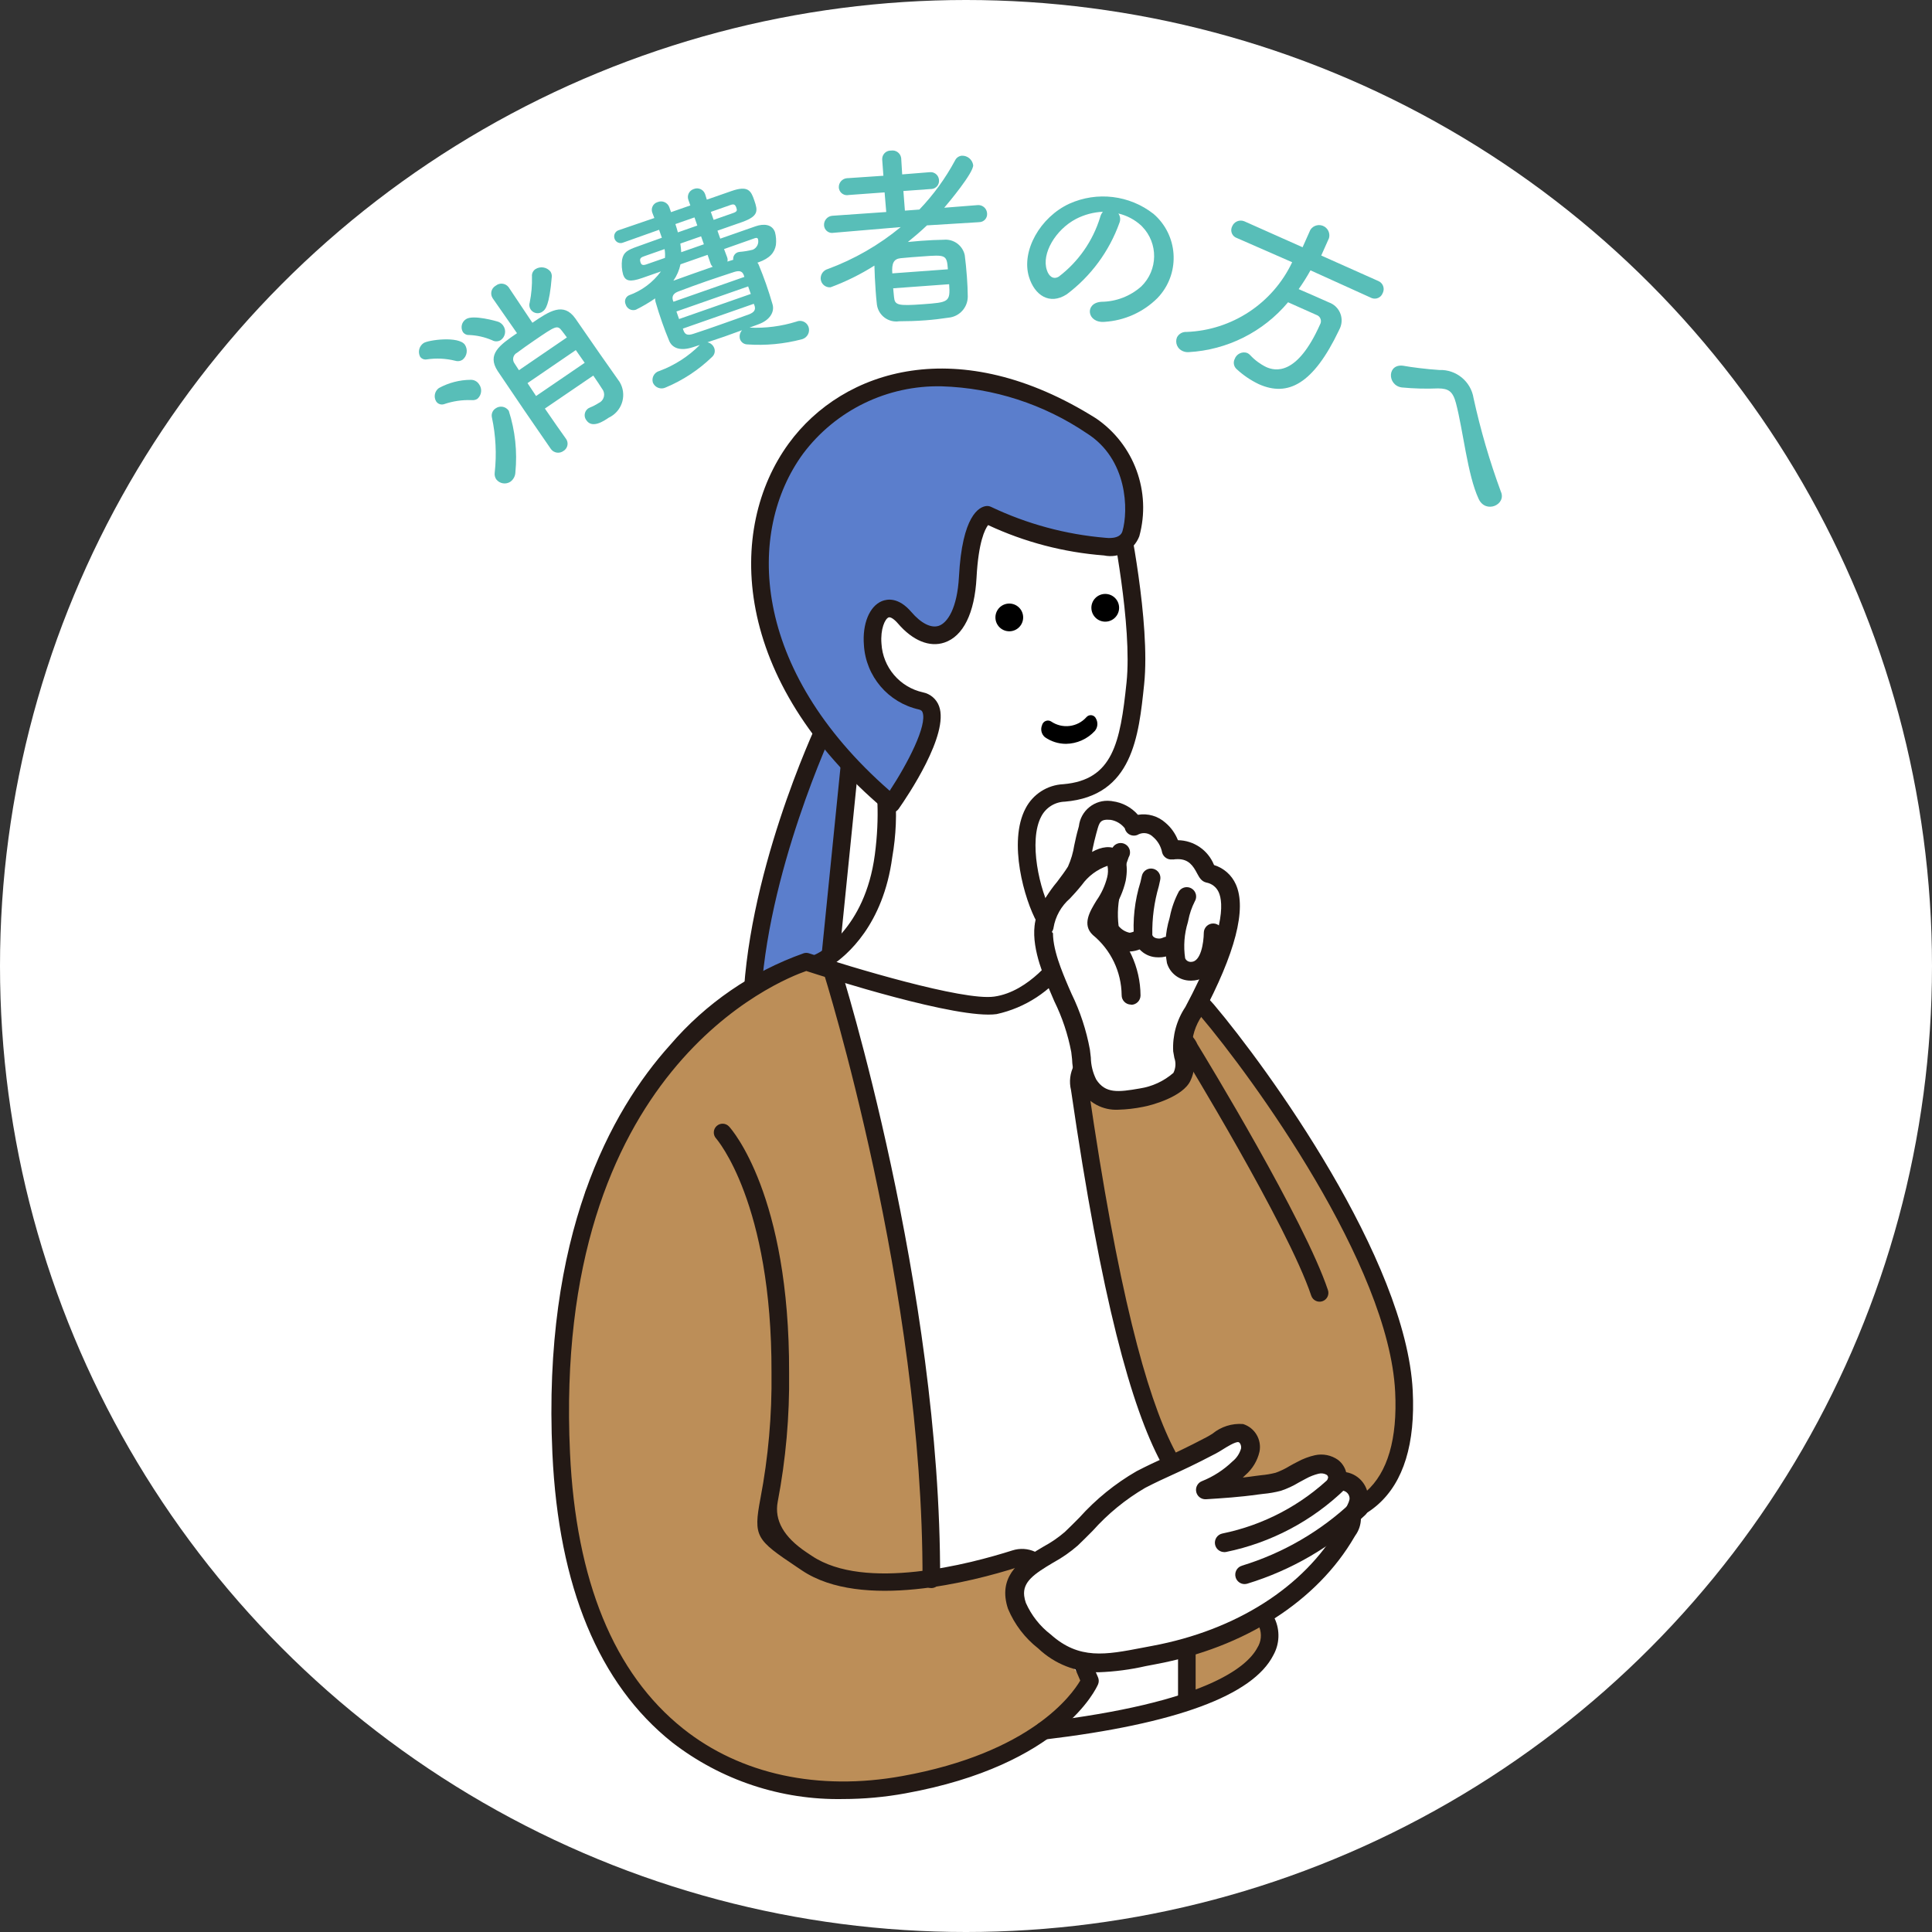 <?xml version="1.0" encoding="UTF-8"?>
<svg id="a" data-name="レイヤー 1" xmlns="http://www.w3.org/2000/svg" width="128" height="128" viewBox="0 0 128 128">
  <rect x="0" y="0" width="128" height="128" fill="#333333" stroke="none"/>
  <defs>
    <style>
      .au {
        fill: #fff;
      }

      .av {
        fill: #bc8e58;
      }

      .aw {
        fill: #231915;
      }

      .ax {
        fill: #58beb8;
      }

      .ay {
        fill: #5b7ecc;
      }
    </style>
  </defs>
  <g id="b" data-name="消費者の方へ" transform="translate(64 64)">
    <g id="c" data-name="グループ 93964" transform="translate(-64 -64)">
      <circle id="d" data-name="楕円形 2872" class="au" cx="64" cy="64" r="64"/>
      <g id="e" data-name="グループ 93960">
        <path id="f" data-name="パス 118097" class="ax" d="M30.155,23.9c-.613-.152-1.249-.182-1.873-.091-.168,.035-.342-.031-.444-.169-.169-.317-.071-.711,.227-.911,.291-.2,2.328-.486,2.739,.116,.208,.322,.14,.749-.159,.989-.144,.097-.325,.121-.49,.066Zm1.089,2.61c-.618-.025-1.234,.065-1.819,.265-.194,.067-.409-.005-.525-.175-.184-.298-.106-.687,.178-.891,.649-.354,1.375-.541,2.114-.546,.219-.003,.424,.106,.544,.289,.225,.302,.178,.727-.108,.972-.114,.072-.25,.102-.384,.083v.003Zm1.348-3.973c-.477-.205-.988-.32-1.507-.342-.165,.011-.324-.065-.419-.2-.169-.293-.078-.668,.207-.85,.461-.315,2.041,.133,2.172,.186,.122,.055,.226,.142,.3,.253,.21,.306,.139,.723-.16,.942-.18,.116-.41,.119-.593,.008v.003Zm3.508,4.531c.535,.783,1.05,1.517,1.391,1.993l.008,.01c.18,.25,.123,.598-.127,.777-.011,.008-.022,.015-.034,.023-.26,.199-.631,.15-.83-.11l-.016-.022c-.425-.623-1.088-1.571-1.754-2.549s-1.323-1.961-1.764-2.606c-.725-1.11,.108-1.71,1.279-2.509l-1.612-2.315-.006-.011c-.172-.271-.093-.63,.178-.802l.032-.019c.253-.209,.627-.173,.836,.08l.016,.02,.007,.011,1.569,2.345c1.127-.769,2.059-1.389,2.843-.288,.695,1.021,2.714,3.909,2.929,4.2l.014,.022c.467,.791,.205,1.81-.586,2.278-.045,.027-.091,.051-.138,.073-.343,.235-1.1,.738-1.483,.178-.187-.238-.145-.583,.093-.769l.028-.021c.035-.023,.072-.042,.111-.057,.203-.081,.398-.182,.582-.3,.307-.138,.444-.498,.307-.805-.02-.044-.045-.086-.075-.124-.137-.221-.349-.534-.592-.888l-3.206,2.185Zm-2.281,4.846c-.307,.203-.719,.134-.943-.159-.086-.13-.121-.286-.1-.44,.135-1.224,.072-2.461-.187-3.665-.05-.228,.047-.463,.242-.59,.275-.201,.661-.14,.862,.135l.015,.022c.423,1.314,.572,2.702,.438,4.076-.008,.247-.13,.476-.33,.621h.003Zm3.739-9.557c-.109-.162-.232-.3-.32-.426-.316-.415-.4-.356-1.861,.641-.4,.27-.8,.561-1.124,.8-.233,.12-.325,.406-.206,.639,.013,.024,.027,.048,.044,.069,.087,.128,.179,.286,.29,.447l3.177-2.171Zm-2.609,3.025c.184,.268,.37,.566,.567,.855l3.222-2.2c-.19-.28-.4-.562-.589-.842l-3.2,2.187Zm1.019-4.756c-.233,.193-.579,.16-.772-.073-.119-.143-.156-.337-.1-.514,.114-.566,.164-1.144,.148-1.721-.02-.193,.07-.382,.232-.489,.323-.204,.748-.136,.991,.159,.07,.107,.102,.235,.089,.362-.156,1.899-.43,2.165-.591,2.276h.003Z"/>
        <path id="g" data-name="パス 118098" class="ax" d="M45.914,23c-.851,.283-1.384,.057-1.581-.425-.17-.409-.329-.822-.466-1.216-.163-.466-.306-.913-.436-1.363-.021-.074-.029-.151-.024-.227-.408,.281-.836,.533-1.281,.752-.277,.092-.577-.058-.669-.336l-.006-.02c-.105-.226-.008-.494,.217-.6,.849-.303,1.588-.854,2.121-1.582l-1.24,.434c-.824,.288-1.118,.2-1.264-.219-.092-.325-.116-.665-.07-1,.1-.491,.343-.631,1.055-.879,.394-.138,.954-.348,1.58-.567l-.184-.528c-.908,.319-1.752,.626-2.378,.846-.215,.094-.465-.004-.558-.219-.005-.012-.01-.024-.014-.036-.083-.225,.032-.476,.257-.559,.014-.005,.028-.01,.043-.013,.614-.215,1.441-.49,2.337-.8l-.127-.328-.013-.036c-.097-.279,.05-.584,.329-.681l.035-.011c.298-.121,.637,.023,.758,.32l.007,.018,.116,.331,1.278-.446-.125-.357c-.11-.287,.033-.608,.32-.718,.014-.005,.029-.01,.043-.015,.288-.115,.615,.026,.73,.314l.008,.021,.005,.012,.112,.36,1.633-.57c1.117-.392,1.3,0,1.51,.615,.241,.688,.3,1.04-.794,1.436l-1.645,.575,.186,.528,2.332-.816c.552-.193,1.109-.14,1.294,.388,.073,.276,.094,.563,.061,.846-.087,.5-.394,.883-1.167,1.154-.025,.008-.037,.011-.061,.02,.039,.038,.069,.084,.087,.136,.166,.4,.333,.834,.488,1.275s.3,.9,.431,1.352c.139,.475-.149,1.03-.918,1.313-.2,.069-.4,.155-.61,.227,1.053,.05,2.106-.086,3.112-.4,.305-.129,.657,.014,.786,.319l.014,.036c.112,.33-.065,.689-.395,.802-.016,.005-.032,.01-.048,.014-1.179,.312-2.401,.427-3.617,.341-.215-.004-.405-.141-.478-.343-.065-.21-.013-.439,.136-.6-.381,.134-.769,.283-1.15,.416s-.766,.254-1.147,.386c.21,.043,.382,.192,.455,.394,.073,.203,.016,.429-.144,.573-.891,.863-1.936,1.551-3.081,2.029-.31,.148-.681,.017-.83-.293l-.014-.032c-.098-.323,.084-.665,.407-.764l.027-.007c1.006-.375,1.919-.962,2.677-1.723l-.452,.146Zm-3.161-6.05c-.271,.094-.418,.144-.311,.452,.057,.159,.163,.19,.385,.113l1.228-.428c.016-.195,.008-.391-.025-.584l-1.277,.447Zm6.519,1.262c-.09-.218-.248-.315-.633-.193-.556,.181-1.212,.4-1.862,.623s-1.3,.468-1.858,.678c-.365,.141-.394,.372-.342,.56l.039,.111,4.7-1.645-.044-.134Zm-2.393-1.328l-1.794,.627c-.083,.391-.243,.761-.473,1.088,.855-.311,1.715-.613,2.61-.925-.073-.062-.125-.145-.151-.237l-.192-.553Zm-.868-2.48l-1.264,.441c.063,.185,.115,.374,.164,.55l1.288-.451-.188-.54Zm3.556,4.571l-4.752,1.662,.175,.5,4.752-1.662-.175-.5Zm-3.118-3.318l-1.375,.48c.027,.2,.05,.383,.06,.572l1.5-.525-.185-.527Zm3.492,4.47l-4.7,1.644,.052,.148c.107,.266,.289,.312,.636,.2,.57-.185,1.2-.4,1.834-.627s1.289-.451,1.874-.67c.3-.12,.442-.277,.36-.552l-.056-.143Zm-2.847-6.089l.186,.529,1.3-.456c.259-.091,.269-.176,.2-.361-.077-.221-.181-.241-.39-.166l-1.296,.454Zm.876,2.462l.206,.547c.034,.091,.04,.19,.017,.284l.386-.12c-.03-.219,.099-.428,.308-.5,.037-.012,.066-.008,.1-.022,.299-.023,.596-.071,.887-.145,.277-.118,.423-.422,.343-.712-.026-.074-.1-.089-.211-.05l-2.036,.718Z"/>
        <path id="h" data-name="パス 118099" class="ax" d="M64.84,14.721l-3.427,.211c-.4,.382-.831,.751-1.263,1.1,.286-.021,.583-.056,.881-.078,.532-.039,1.052-.064,1.494-.07,.654-.062,1.251,.374,1.392,1.016,.055,.413,.106,.931,.144,1.45,.034,.452,.053,.9,.056,1.285,.006,.732-.55,1.346-1.279,1.412-.49,.074-1.007,.137-1.526,.175-.609,.045-1.207,.063-1.741,.063-.706,.106-1.365-.38-1.471-1.086-.005-.033-.009-.066-.011-.099-.032-.257-.053-.543-.075-.842-.04-.557-.071-1.166-.082-1.662-.915,.58-1.889,1.062-2.906,1.438-.33,.03-.622-.213-.652-.543l-.002-.022c-.012-.299,.185-.567,.474-.646,1.754-.648,3.386-1.587,4.828-2.778l-4.416,.375h-.013c-.288,.065-.573-.116-.638-.404-.005-.023-.009-.046-.011-.069-.03-.33,.213-.622,.543-.652l.036-.002,3.541-.247-.109-1.3-2.372,.173c-.294,.065-.585-.12-.65-.414-.005-.024-.009-.048-.011-.072-.021-.326,.226-.607,.552-.628h.027l2.374-.161-.079-1.076c-.016-.31,.222-.574,.532-.591,.017,0,.034-.001,.051,0,.316-.054,.617,.158,.671,.474l.004,.026,.066,1.077,1.814-.145c.303-.039,.581,.174,.621,.478,.002,.016,.003,.032,.004,.048,.029,.295-.187,.557-.481,.586-.021,.002-.042,.003-.063,.002l-1.815,.132,.1,1.3,.959-.072c.933-.975,1.73-2.072,2.368-3.261,.084-.173,.254-.29,.446-.306,.372-.014,.695,.255,.75,.623,.037,.5-1.665,2.532-1.918,2.824l2.2-.173c.318-.034,.603,.196,.637,.514l.003,.038c.027,.289-.185,.546-.474,.573-.024,.002-.047,.003-.071,.002l-.012,.004Zm-2.04,3.121c-.071-.972-.148-.967-1.706-.852-.491,.035-1.023,.074-1.423,.116-.466,.048-.6,.344-.554,1.006l3.683-.27Zm-3.625,1.258c.015,.2,.041,.388,.056,.583,.052,.531,.24,.595,1.9,.474,1.71-.125,1.84-.135,1.752-1.327l-3.708,.27Z"/>
        <path id="i" data-name="パス 118100" class="ax" d="M74.166,14.762c-.676,1.887-1.89,3.534-3.492,4.738-1.146,.737-2.134,.05-2.5-1.151-.53-1.727,.744-3.961,2.668-4.851,1.841-.832,3.992-.573,5.583,.673,1.608,1.388,1.786,3.817,.398,5.425-.047,.055-.096,.108-.147,.16-.936,.929-2.178,1.485-3.494,1.567-1.178,.1-1.348-1.266-.2-1.329,.972-.011,1.907-.373,2.633-1.019,1.111-1.081,1.135-2.859,.053-3.969-.024-.024-.048-.048-.072-.072-.425-.386-.941-.658-1.5-.789,.127,.18,.153,.413,.07,.617Zm-2.886-.253c-1.351,.714-2.289,2.3-1.923,3.385,.127,.406,.427,.656,.795,.43,1.296-.989,2.251-2.359,2.731-3.918,.032-.138,.095-.267,.185-.376-.624,.028-1.234,.191-1.788,.479Z"/>
        <path id="j" data-name="パス 118101" class="ax" d="M86.823,17.91c-.237,.429-.499,.845-.783,1.245,.659,.279,1.371,.6,2.011,.883,.658,.238,.998,.964,.76,1.621-.022,.062-.049,.121-.081,.179-.011,.023-.015,.036-.026,.059-1.7,3.555-3.377,4.414-5.3,3.557-.54-.257-1.037-.594-1.475-1-.188-.169-.241-.443-.128-.669,.121-.339,.492-.517,.832-.4,.076,.036,.144,.087,.2,.149,.301,.325,.66,.591,1.058,.785,.582,.26,2.034,.609,3.565-2.822,.121-.207,.052-.474-.156-.595-.028-.016-.057-.029-.087-.039l-1.876-.837c-1.647,1.968-4.037,3.165-6.6,3.305-.131,.006-.261-.018-.381-.071-.354-.148-.522-.554-.378-.909,.12-.235,.368-.376,.631-.359,3.013-.112,5.712-1.894,7-4.619l-3.655-1.6-.012-.005c-.287-.1-.438-.414-.338-.701,.008-.023,.018-.046,.029-.067,.127-.315,.485-.468,.8-.341l.017,.007,3.85,1.715,.514-1.152c.202-.318,.624-.412,.943-.21,.254,.162,.373,.471,.291,.761l-.513,1.15,3.787,1.69c.294,.127,.429,.467,.303,.761-.006,.013-.012,.026-.019,.039-.106,.29-.428,.438-.718,.332-.02-.007-.04-.016-.059-.026l-4.006-1.816Z"/>
        <path id="k" data-name="パス 118102" class="ax" d="M96.462,26.711c-.208-.782-.489-.973-1.183-.978-.804,.034-1.61,.013-2.411-.064-.986-.141-.979-1.649,.175-1.425,.359,.07,1.5,.221,2.313,.269,1.12-.043,2.095,.758,2.271,1.865,.46,2.102,1.063,4.17,1.807,6.189,.393,.862-1,1.5-1.47,.486-.742-1.59-1.023-4.527-1.502-6.342Z"/>
      </g>
      <g id="l" data-name="グループ 93961">
        <path id="m" data-name="パス 118103" class="ay" d="M49.8,67.178c.116-8.979,4.911-19.125,4.911-19.125l.7-1.376,1.107,1.656-1.805,17.977-4.913,.868Z"/>
        <path id="n" data-name="パス 118104" class="aw" d="M49.8,67.761c-.138,0-.272-.049-.378-.138-.13-.114-.203-.279-.2-.452,.116-9,4.769-18.949,4.967-19.368l.71-1.391c.094-.185,.279-.306,.486-.318,.207-.015,.406,.084,.519,.258l1.107,1.657c.077,.112,.113,.248,.1,.383l-1.817,17.977c-.026,.26-.222,.47-.479,.515l-4.911,.869c-.034,.005-.069,.008-.104,.008Zm5.681-19.934l-.25,.49c-.038,.083-4.487,9.593-4.829,18.163l3.773-.667,1.745-17.329-.439-.657Z"/>
      </g>
      <g id="o" data-name="グループ 93962">
        <path id="p" data-name="パス 118105" class="au" d="M74.111,33.941s1.534,7.264,1.112,11.328-.971,6.939-4.72,7.26-2.455,6.2-1.291,8.281c2.762,4.929,1.933,4.432,1.933,4.432l-8.4,5.734-7.832-5.662-.542-1.6s3.45-1.636,4.164-7-.781-8.369-.781-8.369l-1.081-15.395,6.794-3.78,7.644,2.324s2.458,.986,3,2.447Z"/>
        <path id="q" data-name="パス 118106" class="aw" d="M62.737,71.688l-8.314-6.011-.769-2.268,.469-.223c.127-.061,3.177-1.6,3.836-6.553,.677-5.1-.712-8-.726-8.033l-.059-.217-1.108-15.762,7.334-4.081,7.882,2.4c.323,.127,2.763,1.146,3.377,2.8l.023,.083c.064,.3,1.549,7.4,1.121,11.508-.36,3.467-.769,7.4-5.249,7.781-.664,.016-1.266,.394-1.57,.985-.85,1.6-.131,4.879,.738,6.43,2.539,4.532,2.265,4.8,1.918,5.134l-.321,.312-.121-.058-8.461,5.773Zm-7.33-6.737l7.35,5.311,7.856-5.362c-.539-1.314-1.178-2.584-1.913-3.8-.825-1.472-1.932-5.321-.752-7.545,.489-.94,1.441-1.55,2.5-1.6,3.281-.281,3.771-2.734,4.188-6.74,.392-3.761-.966-10.485-1.093-11.1-.4-.983-2.045-1.826-2.655-2.07l-7.354-2.245-6.253,3.479,1.049,14.915c1.02,2.744,1.291,5.71,.785,8.594-.6,4.491-3.015,6.519-4.037,7.188l.329,.975Z"/>
      </g>
      <g id="r" data-name="グループ 93963">
        <path id="s" data-name="パス 118107" class="ay" d="M59.06,53.259c-18.342-15.442-4.687-36.335,13.246-25.046,2.294,1.592,3.341,4.454,2.616,7.151-.309,1.053-1.7,.854-1.7,.854-2.714-.22-5.365-.934-7.822-2.107,0,0-1.075,.135-1.289,4.123s-2.3,4.885-4.181,2.693c-2.317-2.7-3.72,4.361,1.082,5.514,2.43,.582-1.952,6.818-1.952,6.818Z"/>
        <path id="t" data-name="パス 118108" class="aw" d="M59.059,53.842c-.137,0-.27-.048-.376-.136-10.293-8.667-10.546-18.686-6.425-24.328,3.606-4.935,11.3-7.361,20.359-1.658,2.524,1.725,3.674,4.861,2.865,7.809-.362,.94-1.353,1.478-2.339,1.271-2.66-.202-5.262-.883-7.679-2.012-.21,.273-.639,1.112-.766,3.481-.126,2.353-.88,3.881-2.123,4.3-.986,.336-2.109-.125-3.084-1.262-.251-.293-.5-.451-.622-.4-.24,.1-.546,.773-.47,1.73,.088,1.574,1.213,2.896,2.753,3.234,.487,.099,.889,.443,1.061,.909,.7,1.859-2.107,6-2.676,6.811-.094,.133-.239,.222-.4,.244-.026,.005-.052,.007-.078,.007Zm3.341-28.247c-3.609-.085-7.037,1.581-9.2,4.471-3.746,5.129-3.495,14.244,5.744,22.326,1.193-1.811,2.5-4.338,2.177-5.2-.027-.071-.068-.145-.24-.187-2.034-.451-3.522-2.196-3.645-4.276-.11-1.393,.366-2.558,1.185-2.9,.371-.153,1.116-.264,1.956,.715,.648,.755,1.314,1.091,1.822,.917,.571-.194,1.222-1.153,1.335-3.262,.215-4.039,1.329-4.611,1.8-4.671,.113-.014,.228,.006,.33,.056,2.383,1.133,4.951,1.827,7.581,2.047,.1,.01,.958,.117,1.12-.435,.4-1.377,.357-4.777-2.367-6.493-2.841-1.923-6.169-3.001-9.598-3.108Z"/>
      </g>
      <g id="u" data-name="グループ 32522">
        <path id="v" data-name="パス 100994" d="M65.949,40.906c0-.508,.411-.919,.919-.919,.508,0,.919,.411,.919,.919s-.411,.919-.919,.919h0c-.508,0-.919-.411-.919-.919Z"/>
      </g>
      <g id="w" data-name="グループ 32523">
        <path id="x" data-name="パス 100995" d="M72.306,40.269c0-.508,.41-.919,.918-.92,.508,0,.919,.41,.92,.918,0,.508-.41,.919-.918,.92h0c-.507,0-.918-.411-.919-.918Z"/>
      </g>
      <path id="y" data-name="パス 100998" d="M70.625,49.281c.727-.01,1.418-.319,1.911-.854,.195-.233,.223-.562,.072-.825-.087-.189-.31-.272-.5-.186-.047,.022-.09,.053-.124,.092-.596,.675-1.602,.799-2.345,.291-.188-.117-.434-.059-.551,.129-.023,.036-.039,.076-.049,.117-.117,.277-.042,.597,.186,.793h0c.41,.288,.899,.443,1.4,.443Z"/>
      <path id="z" data-name="パス 118109" class="au" d="M53.418,63.714l7.273,2.233,5.258,.658,6.2-2.891,6.481,17.354,.476,21.063,1,10.436-7.019,1.527h-7.03l-8.773-4.553,1.121-22-4.987-23.827Z"/>
      <path id="aa" data-name="パス 118110" class="av" d="M71.907,71.367l-.173,2.15,3.366,18.583,2.839,4.8,.688,16.254,2.373-1.354,2.76-2.257,.189-2.009-.77-4.989,8.116-3.689,1.741-4.516-1.471-8.413-4.519-9.027-4.9-7.226-4.83-5.874-5.409,7.567Z"/>
      <path id="ab" data-name="パス 118111" class="av" d="M55.109,64.227l-1.692-.513-5.587,2.856-4.253,3.887-4.769,8.409-1.388,5.563-.506,6.827,1.214,11.578,3.128,8.816,4.165,3.724,3.912,2.106,8.367,1.12,7.137-1.195,4.926-2.813,2.306-2.954-1.769-2.1-3.066-2.482,.242-2.428,1.144-1.114-1.4-.237-5.12,1.023-1.126-11.917-2.053-12.883-3.812-15.273Z"/>
      <path id="ac" data-name="パス 118112" class="aw" d="M55.856,119.191c-4.094,.078-8.091-1.248-11.327-3.757-4.854-3.869-7.521-10.305-7.931-19.131-.67-14.467,3.866-22.7,7.788-27.058,2.372-2.774,5.432-4.876,8.873-6.093,.112-.031,.231-.029,.341,.008,2.712,.894,10.2,3.164,12.269,2.867,2.356-.326,4.079-2.812,4.1-2.838,.106-.156,.281-.25,.469-.255,.281-.017,6.835-.1,9.99,3.624,3.515,4.158,12.735,16.858,13.169,25.588,.175,3.49-.6,6.028-2.312,7.54s-4.3,1.969-7.726,1.374c-.294-.051-.59-.082-.889-.114-3.769-.408-7.665-.829-11.713-28.727-.136-.553-.065-1.137,.2-1.641,.73-1.155,1.896-1.965,3.232-2.248,1.773-.555,3.141-.581,4.065-.078,.392,.197,.701,.526,.875,.928,.578,.945,7.108,11.669,8.651,16.293,.102,.306-.063,.636-.369,.738-.306,.102-.636-.063-.738-.369h0c-1.537-4.61-8.5-15.989-8.57-16.1-.028-.046-.049-.096-.064-.148h0s-.467-1.093-3.5-.148c-3.076,.96-2.675,2.406-2.656,2.467,.01,.033,.018,.066,.023,.1,3.92,27.044,7.517,27.433,10.691,27.777,.323,.035,.644,.07,.963,.126,3.059,.53,5.33,.16,6.753-1.1s2.077-3.489,1.92-6.607c-.418-8.408-9.45-20.82-12.9-24.893-2.45-2.9-7.541-3.183-8.792-3.21-1.14,1.57-2.817,2.666-4.712,3.081-2.574,.364-11.2-2.4-12.612-2.856-1.736,.6-16.828,6.532-15.653,31.922,.392,8.475,2.913,14.623,7.493,18.273,3.8,3.029,8.954,4.147,14.513,3.143,8.538-1.541,11.253-5.394,11.8-6.329l-3.021-7c-.186-.435-.673-.655-1.122-.508-2.98,.949-10.338,2.867-14.292,.216l-.356-.239c-2.685-1.8-2.877-1.992-2.4-4.524,.524-2.745,.77-5.536,.735-8.33,.036-11.28-3.634-15.489-3.671-15.531-.217-.238-.2-.607,.038-.824,.238-.217,.607-.2,.824,.038h0c.164,.179,4.014,4.523,3.975,16.321,.036,2.865-.217,5.727-.755,8.542q-.345,1.835,1.9,3.339l.358,.239c3.531,2.369,10.469,.538,13.288-.359,1.02-.329,2.123,.172,2.546,1.157l3.132,7.255c.062,.147,.062,.313,0,.46-.093,.217-2.387,5.349-12.773,7.224-1.359,.248-2.738,.373-4.12,.375Z"/>
      <g id="ad" data-name="グループ 32524">
        <path id="ae" data-name="パス 100999" class="au" d="M72.029,55.07c.179-.616,.285-1.488,1.615-1.37,.64,.069,1.199,.461,1.483,1.038,.552-.29,1.228-.194,1.678,.237,.407,.348,.685,.822,.792,1.346,1.956-.31,2.238,1.475,2.468,1.531,3.4,.829-.082,7.458-.981,9.144-.513,.751-.774,1.645-.745,2.554,.111,.718,.3,1.046-.035,1.779-.314,.689-1.974,1.262-2.685,1.386-1.4,.243-2.66,.455-3.516-.869-.33-.697-.506-1.458-.514-2.229-.335-1.552-.864-3.056-1.573-4.476-.491-1.195-1.166-2.93-.75-4.236,.553-1.127,1.229-2.19,2.016-3.168,.335-.863,.585-1.756,.747-2.667Z"/>
        <path id="af" data-name="パス 101000" class="aw" d="M71.582,72.184c-.342-.616-.532-1.304-.554-2.008-.016-.159-.033-.318-.054-.475-.221-1.169-.6-2.304-1.126-3.371-.138-.317-.275-.636-.407-.953-.441-1.077-1.267-3.087-.768-4.661,.327-.835,.788-1.61,1.366-2.295,.27-.359,.52-.691,.718-1.01,.201-.45,.341-.924,.416-1.411,.077-.359,.158-.737,.263-1.1h0l.042-.155c.115-1.043,1.054-1.795,2.097-1.68h.008c.04,0,.079,.011,.118,.018,.655,.083,1.256,.403,1.69,.9,.659-.112,1.333,.083,1.829,.531,.365,.309,.647,.705,.821,1.151h0c1.048,.014,1.986,.653,2.383,1.623l.013,.025c.643,.198,1.169,.665,1.442,1.281,.724,1.62-.032,4.545-2.244,8.7-.441,.636-.677,1.393-.677,2.167,.02,.14,.046,.263,.068,.378,.166,.583,.111,1.207-.153,1.753-.491,1.077-2.6,1.646-3.14,1.74-.54,.11-1.088,.173-1.639,.189-1.021,.056-1.988-.459-2.512-1.337Zm6.113-15.249c-.314,.052-.616-.142-.7-.449-.075-.406-.289-.774-.605-1.041-.244-.247-.614-.318-.932-.18-.288,.185-.672,.1-.856-.188h0c-.039-.062-.067-.13-.082-.201-.23-.296-.563-.495-.933-.558-.692-.063-.752,.158-.912,.747-.016,.06-.033,.12-.05,.179h0c-.089,.318-.166,.67-.24,1.012-.093,.629-.286,1.238-.572,1.806-.225,.368-.507,.743-.778,1.1-.49,.581-.886,1.235-1.175,1.938-.359,1.143,.351,2.88,.733,3.812,.128,.311,.262,.621,.4,.93,.572,1.172,.981,2.417,1.216,3.7,.024,.171,.042,.344,.061,.517,.008,.508,.13,1.007,.358,1.461,.608,.94,1.451,.843,2.887,.593,.825-.127,1.596-.484,2.226-1.032,.155-.309,.178-.669,.063-.995-.026-.131-.053-.269-.077-.431-.055-1.042,.228-2.074,.808-2.941,2.655-4.975,2.523-6.9,2.208-7.6-.151-.339-.46-.58-.825-.644-.327-.08-.464-.341-.6-.593-.273-.523-.566-.957-1.283-.957-.115,0-.229,.009-.342,.027l.003-.012Zm-3.076-2.557c.046-.065,.104-.121,.172-.164-.068,.043-.126,.098-.172,.164Z"/>
      </g>
      <path id="ag" data-name="パス 101002" class="aw" d="M76.784,63.426c.28,.002,.557-.062,.808-.187,.308-.152,.435-.524,.283-.832-.152-.308-.524-.435-.832-.283h0l-.01,.005c-.088,.041-.185,.059-.282,.052-.167-.005-.366-.084-.407-.238-.021-1.094,.125-2.185,.432-3.236,.035-.152,.067-.29,.09-.408,.074-.336-.137-.668-.473-.742-.336-.074-.668,.137-.742,.473-.025,.115-.055,.249-.09,.4-.388,1.238-.531,2.539-.422,3.831,.207,.69,.841,1.162,1.561,1.163l.084,.002Z"/>
      <path id="ah" data-name="パス 101003" class="aw" d="M78.916,64.97c1.257,0,2.058-1.207,2.083-3.157,.004-.344-.27-.626-.614-.63-.344-.004-.626,.27-.63,.614h0c-.008,.669-.195,1.93-.84,1.93h-.007c-.167,.009-.322-.086-.389-.239-.12-.799-.058-1.616,.181-2.388l.028-.126c.083-.434,.227-.855,.427-1.249,.181-.292,.09-.675-.202-.856-.286-.177-.661-.094-.846,.186-.278,.519-.478,1.075-.594,1.652l-.028,.125c-.292,.963-.351,1.981-.172,2.971,.205,.698,.849,1.175,1.577,1.166h.026Z"/>
      <path id="ai" data-name="パス 101004" class="aw" d="M74.847,63.039h.028c.477-.025,.928-.223,1.269-.558,.233-.253,.217-.646-.036-.879-.253-.233-.646-.217-.879,.036-.013,.014-.025,.028-.036,.043-.109,.059-.227,.098-.349,.116-.29-.059-.549-.218-.734-.449-.1-.8-.043-1.612,.166-2.39,.044-.234,.086-.455,.116-.649,.068-.516,.197-1.022,.383-1.508,.181-.292,.09-.676-.202-.856-.292-.181-.676-.09-.856,.202-.011,.017-.021,.036-.03,.054-.256,.615-.433,1.26-.525,1.92-.029,.179-.067,.389-.109,.611-.269,.982-.311,2.013-.122,3.014,.359,.745,1.091,1.239,1.916,1.293Z"/>
      <g id="aj" data-name="グループ 32527">
        <path id="ak" data-name="パス 101005" class="au" d="M69.194,61.357c.32-1.6,.952-1.813,2.007-3.111,1.126-1.386,3.215-2.513,2.771,0-.259,1.472-1.787,2.643-1.137,3.256,1.317,1.103,2.087,2.727,2.107,4.445l-5.748-4.59Z"/>
        <path id="al" data-name="パス 101006" class="aw" d="M74.941,66.57c.341,0,.618-.274,.622-.615-.01-1.874-.837-3.65-2.263-4.865,.11-.268,.247-.525,.409-.766,.413-.597,.708-1.267,.872-1.974,.2-1.114-.024-1.826-.655-2.115-1.1-.5-2.581,.837-3.212,1.615-.269,.333-.516,.6-.734,.828-.738,.671-1.231,1.57-1.4,2.553-.082,.334,.122,.67,.456,.752,.334,.082,.67-.122,.752-.456,.003-.014,.006-.029,.009-.043v-.01c.124-.756,.51-1.445,1.089-1.946,.23-.248,.492-.527,.79-.9,.422-.587,1.016-1.029,1.7-1.265,.048,.253,.04,.514-.024,.764-.141,.551-.381,1.071-.708,1.536-.433,.71-.974,1.592-.244,2.28,1.196,.98,1.896,2.44,1.912,3.986-.004,.343,.271,.624,.614,.628h0l.015,.012Z"/>
      </g>
      <g id="am" data-name="グループ 32521">
        <path id="an" data-name="パス 100990" class="au" d="M67.237,105.8c-.233-2.038,2.435-2.611,3.738-3.851,1.458-1.387,2.782-2.984,4.612-3.924,1.66-.855,2.27-1.014,4.646-2.258,.531-.278,1.4-.967,1.975-.819,.46,.168,.728,.649,.628,1.129-.116,.468-.377,.888-.745,1.2-.642,.618-1.397,1.106-2.225,1.436,1.119-.072,2.243-.145,3.348-.3,.496-.044,.989-.123,1.475-.235,.537-.211,1.055-.466,1.551-.761,.316-.174,.655-.304,1.006-.386,.356-.08,.729-.009,1.032,.195,.301,.218,.414,.614,.274,.958,.611-.182,1.255,.166,1.437,.777h0c.041,.137,.056,.279,.045,.42-.074,.428-.27,.825-.563,1.145,.247,.241-.126,.758-.256,.987-2.587,4.464-7.627,7.192-12.756,8.147-2.814,.525-4.958,1.156-7.259-.9-.799-.618-1.427-1.429-1.825-2.357-.068-.195-.114-.398-.138-.603Z"/>
        <path id="ao" data-name="パス 100991" class="aw" d="M68.786,109.213c-.88-.687-1.569-1.589-2-2.619-.081-.235-.137-.477-.167-.724h0c-.205-1.8,1.31-2.692,2.526-3.41,.5-.269,.969-.591,1.4-.961,.327-.31,.647-.632,.967-.955,1.093-1.217,2.371-2.254,3.788-3.072,.739-.381,1.273-.628,1.839-.885,.729-.334,1.483-.679,2.8-1.371,.116-.06,.248-.142,.389-.228,.568-.469,1.295-.699,2.029-.642,.779,.244,1.248,1.036,1.087,1.836-.138,.598-.463,1.137-.927,1.539-.059,.058-.12,.115-.179,.17,.262-.028,.526-.061,.786-.1,.135-.018,.276-.036,.42-.053,.326-.028,.649-.083,.966-.163,.326-.117,.64-.267,.935-.449,.175-.1,.348-.193,.516-.277,.367-.2,.759-.348,1.167-.439,.527-.113,1.078,0,1.519,.31,.266,.204,.455,.491,.538,.816,.9,.156,1.533,.973,1.459,1.884-.049,.433-.215,.844-.48,1.19-.004,.403-.134,.795-.372,1.121l-.05,.08c-2.473,4.271-7.277,7.349-13.178,8.448l-.661,.126c-1.018,.232-2.056,.368-3.1,.406-1.494,.02-2.936-.547-4.017-1.578Zm20.189-9.073c.214-.228,.365-.509,.436-.814,.024-.293-.195-.549-.488-.573-.066-.005-.133,.002-.196,.021-.329,.098-.676-.089-.774-.419-.045-.151-.031-.313,.039-.453,.001-.073-.032-.142-.089-.187-.164-.097-.359-.125-.544-.078-.295,.073-.578,.184-.844,.331-.15,.075-.305,.161-.461,.248-.375,.228-.773,.413-1.189,.552-.384,.101-.776,.17-1.172,.205-.133,.016-.264,.031-.39,.048-1.15,.164-2.292,.238-3.4,.308-.343,.024-.64-.235-.663-.578-.019-.271,.141-.524,.395-.622,.752-.301,1.439-.745,2.022-1.308,.273-.219,.47-.518,.566-.854,.032-.191-.069-.4-.17-.421-.2-.045-.808,.334-1.069,.5-.168,.105-.326,.2-.464,.27-1.346,.707-2.153,1.076-2.861,1.4-.552,.252-1.077,.49-1.788,.858-1.3,.76-2.473,1.72-3.476,2.844-.328,.33-.657,.66-.991,.979-.499,.434-1.043,.813-1.624,1.129-1.268,.751-2.031,1.275-1.925,2.2,.02,.158,.056,.313,.109,.463,.365,.827,.933,1.55,1.651,2.1,1.885,1.686,3.638,1.346,6.063,.88,.219-.042,.441-.085,.668-.127,5.544-1.033,10.038-3.894,12.331-7.849,.018-.031,.039-.068,.064-.108,.061-.097,.117-.197,.167-.3-.098-.209-.073-.455,.066-.639l.002-.006Z"/>
      </g>
      <path id="ap" data-name="パス 100996" class="aw" d="M81.105,102.834c.041,0,.082-.004,.123-.012,2.971-.607,5.707-2.052,7.883-4.164,.255-.23,.274-.624,.044-.879-.23-.255-.624-.274-.879-.044-.011,.01-.021,.02-.031,.031h0c-2.005,1.944-4.524,3.274-7.26,3.833-.336,.07-.552,.399-.483,.735,.06,.287,.311,.493,.605,.496l-.002,.004Z"/>
      <path id="aq" data-name="パス 100997" class="aw" d="M82.461,104.948c.061,0,.121-.01,.18-.027,2.912-.89,5.578-2.441,7.791-4.532,.264-.22,.299-.612,.079-.876-.22-.264-.612-.299-.876-.08-.021,.017-.04,.036-.058,.056-2.074,1.958-4.572,3.41-7.3,4.243-.329,.102-.512,.451-.41,.78,.08,.259,.319,.436,.59,.438l.004-.002Z"/>
      <path id="ar" data-name="パス 118113" class="aw" d="M69.135,115.253c-.322,0-.583-.261-.583-.583,0-.296,.221-.544,.515-.579,10.788-1.285,13.549-3.635,14.234-4.921,.258-.407,.308-.912,.133-1.361-.145-.284-.039-.631,.24-.785,.277-.154,.626-.055,.782,.221,.356,.772,.322,1.668-.092,2.41-1.357,2.676-6.457,4.558-15.158,5.594-.024,.003-.047,.004-.071,.004Z"/>
      <path id="as" data-name="パス 118114" class="aw" d="M61.7,105.215h0c-.322-.001-.582-.263-.581-.585h0c.056-19.163-6.5-40.019-6.565-40.227-.097-.307,.072-.635,.38-.732s.635,.072,.732,.38c.067,.209,6.676,21.234,6.619,40.583,0,.322-.262,.583-.584,.582h0Z"/>
      <path id="at" data-name="パス 118115" class="aw" d="M78.631,113.151c-.321,0-.582-.26-.583-.581v-3.029c0-.322,.261-.583,.583-.583s.583,.261,.583,.583v3.027c0,.322-.261,.583-.583,.583h0Z"/>
    </g>
  </g>
</svg>